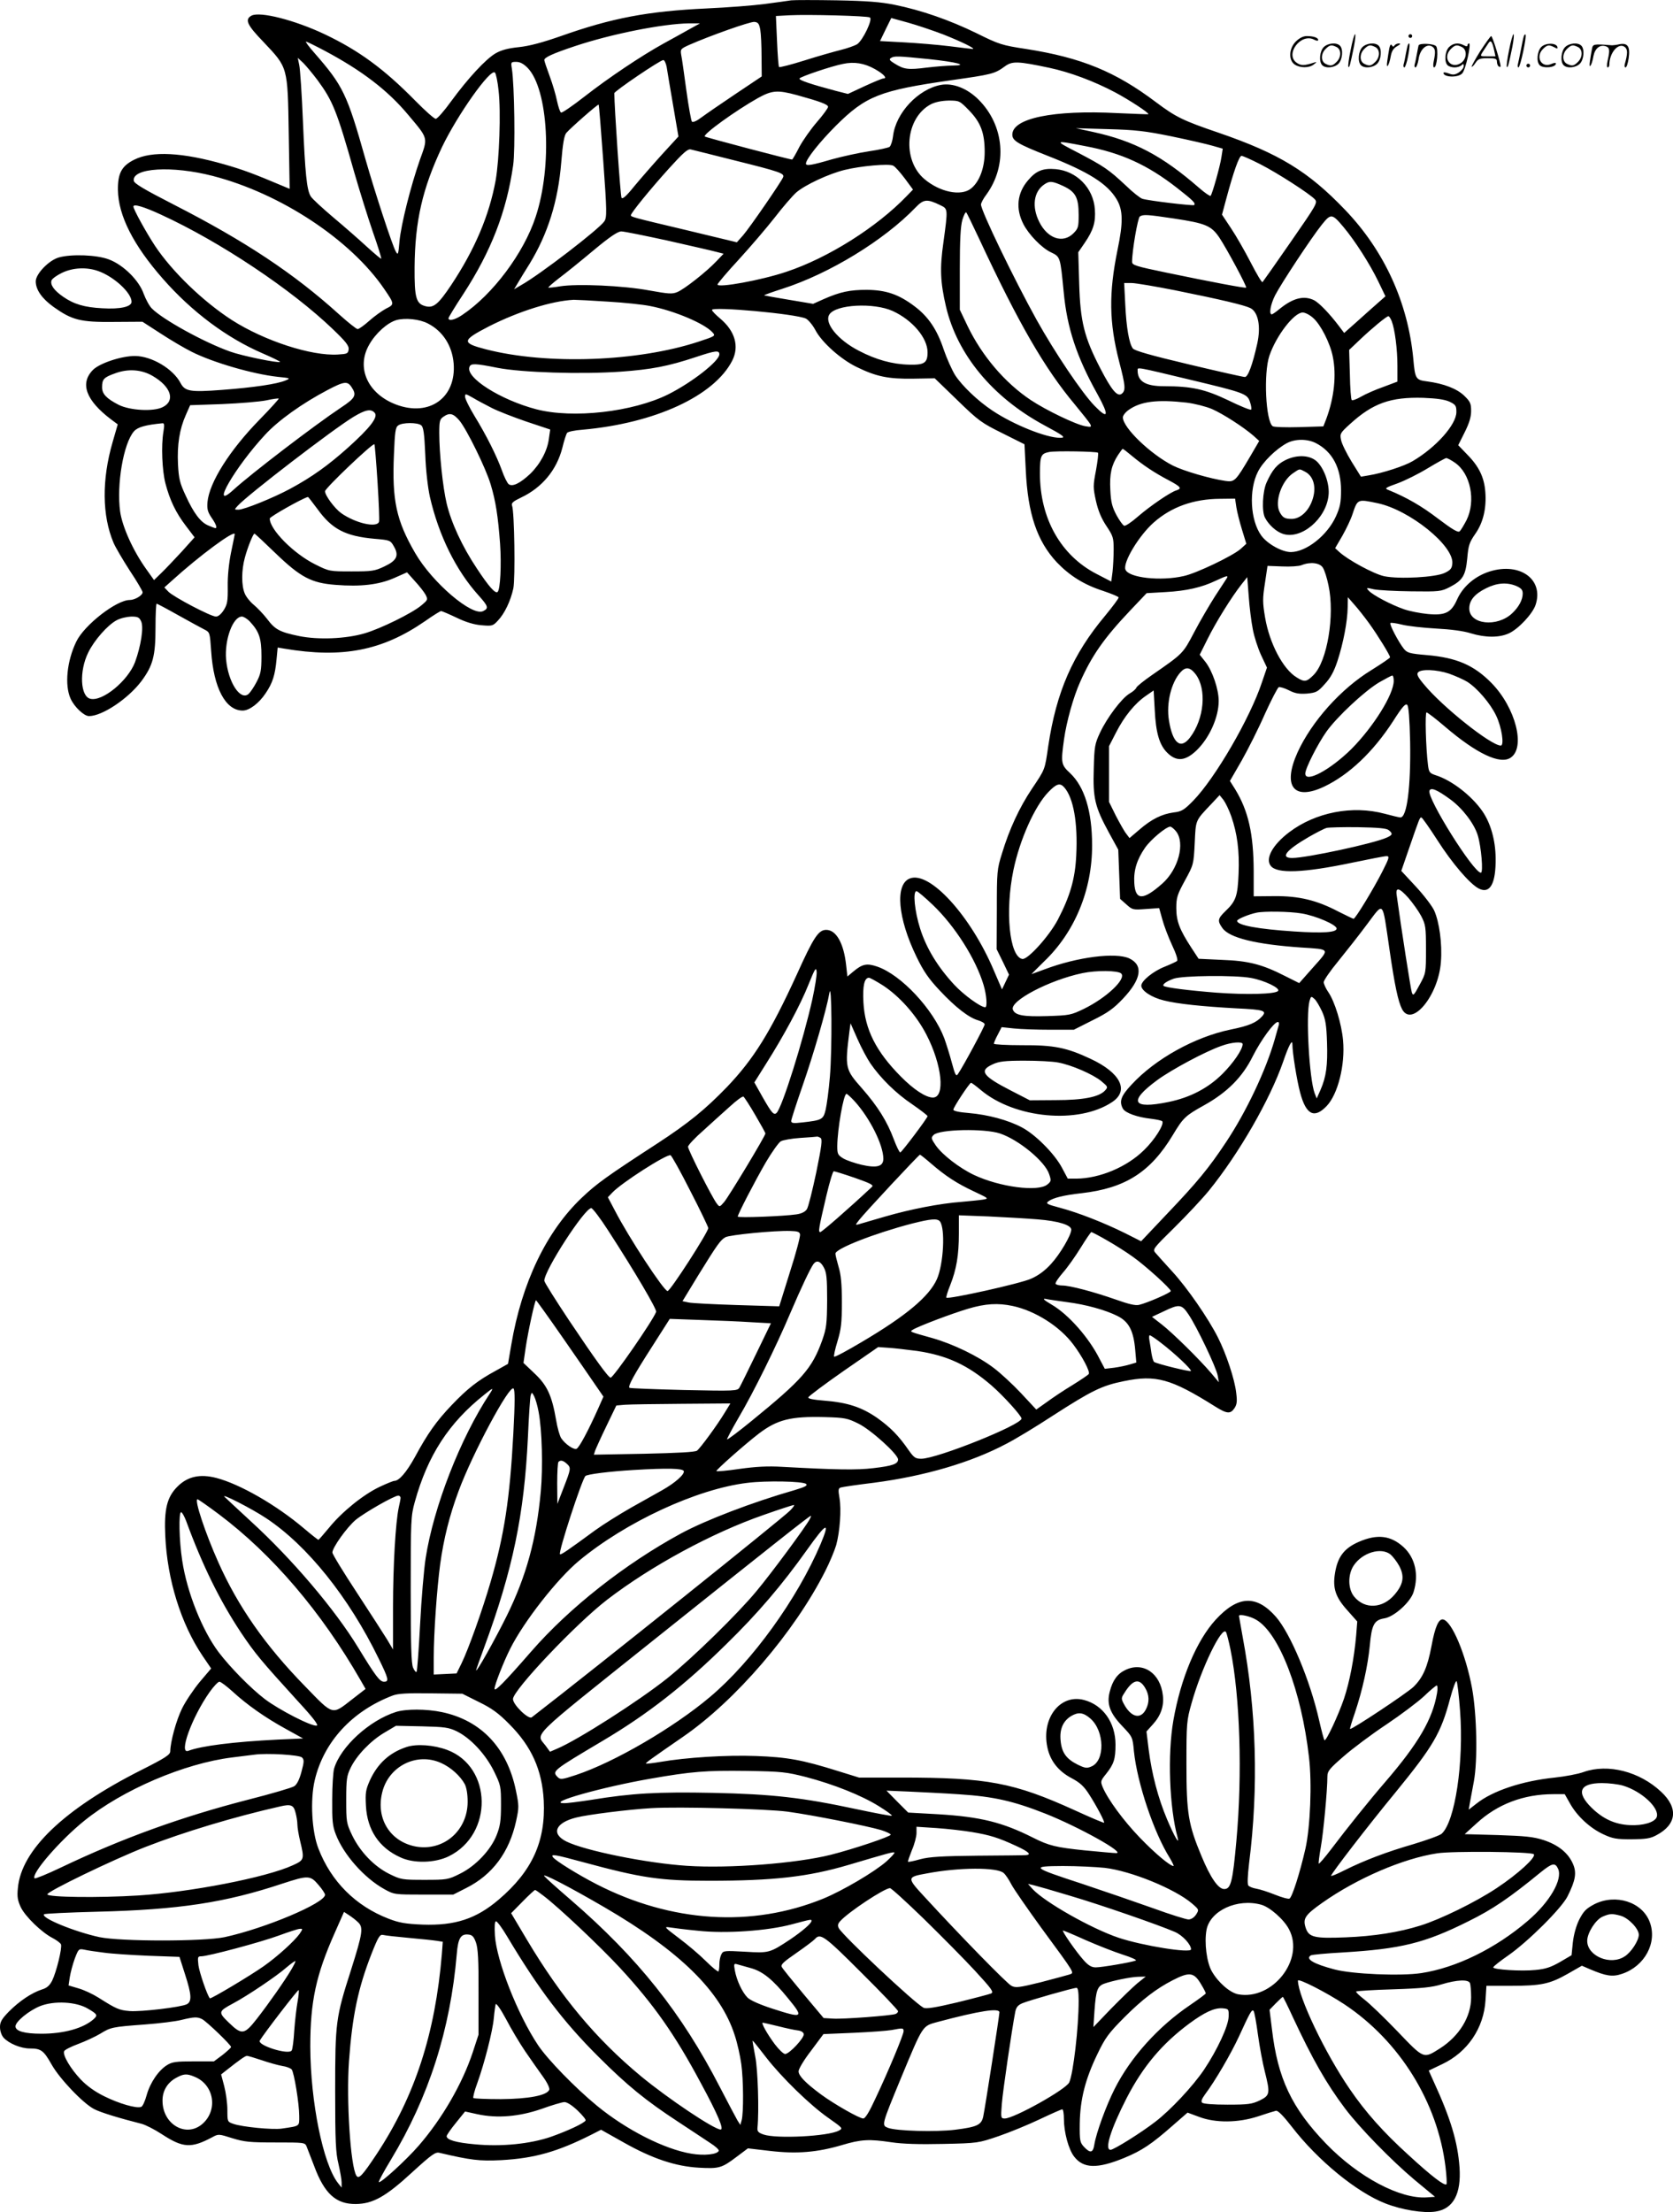 <svg version="1.0" xmlns="http://www.w3.org/2000/svg"
  viewBox="0 0 907.96 1200.358"
 preserveAspectRatio="xMidYMid meet">
<g transform="translate(-0.6,1200.58) scale(0.1,-0.1)"
fill="#000000" stroke="none">
<path d="M4300 12004 c-19 -3 -84 -12 -145 -20 -60 -8 -202 -19 -313 -24 -322
-15 -515 -52 -792 -150 -100 -35 -171 -54 -228 -60 -59 -6 -96 -16 -127 -34
-54 -32 -149 -135 -240 -259 -38 -53 -76 -96 -84 -96 -7 -1 -57 43 -110 97
-170 173 -306 273 -493 362 -163 77 -351 125 -397 101 -38 -21 -25 -50 66
-144 132 -140 130 -131 136 -494 l5 -302 -36 15 c-156 66 -217 89 -319 118
-227 65 -392 74 -489 25 -68 -34 -89 -74 -88 -164 2 -139 84 -300 244 -482
158 -180 347 -321 542 -405 53 -23 96 -44 94 -46 -8 -8 -208 33 -271 56 -141
50 -366 174 -425 234 -14 14 -33 50 -44 79 -25 73 -111 158 -189 187 -65 25
-202 30 -271 11 -54 -15 -126 -89 -126 -130 0 -45 33 -93 97 -139 100 -71 145
-83 325 -81 l157 1 99 -64 c55 -36 130 -80 168 -99 115 -58 331 -121 467 -136
70 -7 71 -8 42 -20 -45 -19 -172 -38 -345 -51 -172 -13 -200 -8 -224 37 -40
77 -156 146 -246 147 -73 1 -193 -39 -229 -75 -73 -73 -39 -166 99 -270 l35
-26 -28 -97 c-59 -204 -57 -398 5 -545 10 -24 50 -92 88 -151 39 -58 70 -112
70 -118 0 -17 -42 -42 -70 -42 -72 0 -247 -136 -290 -226 -51 -105 -64 -236
-31 -309 20 -45 73 -95 100 -95 72 0 212 94 284 189 63 85 77 136 77 293 0 70
3 128 6 128 3 0 56 -28 118 -63 61 -34 125 -69 141 -77 30 -15 30 -17 37 -117
13 -200 78 -323 171 -323 36 0 88 39 124 93 39 57 52 100 60 186 l6 63 36 -6
c316 -53 531 -11 762 148 44 31 84 56 89 56 4 0 42 -16 84 -36 49 -24 96 -38
135 -41 58 -5 62 -4 89 25 37 39 69 107 84 175 11 55 6 417 -7 449 -5 14 5 23
49 44 114 54 193 149 224 270 9 38 21 74 25 80 3 7 42 15 84 18 393 35 715
183 813 375 39 77 15 160 -64 227 -25 21 -46 42 -46 48 0 20 455 -21 510 -47
13 -7 36 -34 51 -62 35 -67 137 -158 223 -200 108 -53 173 -66 308 -64 l117 2
123 -119 c115 -112 131 -123 244 -179 l120 -60 7 -140 c11 -237 61 -385 168
-500 70 -73 147 -122 253 -156 44 -15 81 -30 83 -35 1 -5 -32 -49 -73 -99
-176 -210 -265 -413 -309 -708 -19 -131 -16 -123 -89 -232 -68 -102 -122 -218
-162 -350 -27 -86 -28 -99 -28 -305 l-1 -215 34 -69 33 -69 -19 -40 -19 -40
-44 102 c-125 296 -348 542 -456 500 -82 -31 -66 -216 36 -425 38 -79 66 -119
125 -182 88 -94 160 -149 210 -163 19 -6 35 -15 35 -22 0 -11 -117 -229 -145
-269 -10 -15 -15 -7 -33 60 -11 42 -30 102 -41 133 -60 159 -235 346 -365 390
-56 19 -80 14 -130 -28 l-31 -26 -7 62 c-13 119 -54 191 -108 191 -42 0 -68
-39 -160 -243 -143 -312 -233 -457 -379 -610 -118 -122 -209 -196 -376 -305
-277 -180 -331 -219 -411 -295 -192 -182 -326 -461 -383 -797 l-18 -105 -66
-37 c-98 -53 -154 -97 -239 -186 -84 -88 -132 -156 -201 -284 -45 -81 -85
-128 -111 -128 -6 0 -43 -15 -81 -33 -90 -43 -205 -137 -273 -221 -30 -36 -56
-66 -58 -66 -2 0 -37 27 -77 61 -152 129 -350 242 -477 275 -89 23 -156 8
-211 -47 -57 -57 -73 -123 -66 -269 11 -237 85 -475 202 -649 l47 -69 -62 -73
c-33 -40 -77 -105 -96 -144 -32 -65 -63 -180 -64 -232 0 -19 -26 -36 -159
-103 -418 -211 -650 -433 -668 -640 -5 -47 -1 -67 16 -104 25 -51 114 -137
173 -167 21 -11 41 -26 45 -34 7 -20 -25 -150 -48 -197 -14 -27 -29 -40 -56
-48 -55 -18 -121 -62 -178 -119 -40 -41 -49 -57 -49 -85 0 -21 8 -44 19 -57
29 -32 94 -59 143 -59 61 0 75 -11 118 -87 44 -78 171 -211 231 -242 37 -19
136 -49 258 -80 22 -6 71 -31 109 -56 115 -75 159 -78 275 -16 33 18 35 17
108 -6 65 -20 94 -23 234 -23 156 0 160 0 169 -22 5 -13 23 -60 41 -106 56
-151 119 -207 226 -206 93 1 163 40 308 174 103 94 124 109 145 104 171 -40
218 -46 336 -40 180 10 305 45 491 139 l51 26 121 -68 c157 -89 284 -131 411
-138 109 -6 123 -2 205 60 l60 45 120 -14 c144 -17 256 -8 391 32 104 31 147
33 268 15 60 -9 151 -12 280 -9 190 4 192 5 301 42 61 21 161 62 224 92 63 30
118 54 122 54 5 0 9 -24 9 -53 0 -71 25 -164 55 -203 50 -66 126 -68 272 -8
97 40 149 75 266 178 l78 68 62 -23 c89 -34 213 -33 322 3 44 15 87 28 96 30
11 2 41 -29 86 -87 141 -183 353 -356 508 -416 89 -35 207 -54 272 -44 96 14
140 96 130 240 -10 138 -48 265 -141 467 l-26 58 73 35 c138 65 226 196 235
347 l5 78 133 0 c165 0 211 10 308 65 l77 44 44 -19 c87 -37 122 -43 174 -25
123 41 193 170 150 282 -41 108 -184 154 -300 96 -45 -24 -58 -37 -82 -83 -17
-34 -30 -81 -35 -125 l-7 -69 -63 -37 c-49 -28 -78 -38 -133 -43 -77 -8 -229
2 -229 14 0 5 37 34 83 66 107 75 287 254 320 319 44 88 51 129 29 178 -26 59
-80 102 -159 128 -56 18 -100 22 -248 27 l-180 5 65 59 c113 104 255 158 417
158 l61 0 30 -53 c38 -67 108 -132 180 -165 49 -23 70 -27 152 -27 77 1 102 4
135 22 111 58 121 148 26 236 -117 110 -289 154 -421 107 -30 -11 -100 -24
-156 -30 -175 -18 -337 -71 -426 -142 l-41 -32 5 30 c3 16 13 72 23 124 21
115 16 362 -10 505 -34 184 -110 364 -157 373 -24 5 -44 -40 -63 -144 -22
-116 -47 -172 -98 -222 -37 -35 -338 -235 -344 -228 -2 1 10 41 26 87 41 122
70 254 81 364 10 115 24 140 79 149 53 8 143 89 159 144 29 94 8 184 -54 242
-70 64 -143 73 -244 29 -80 -35 -115 -82 -129 -171 -13 -80 3 -129 66 -199
l55 -62 -6 -76 c-11 -124 -35 -250 -66 -343 -31 -91 -98 -234 -106 -225 -3 2
-16 51 -29 108 -49 217 -156 472 -235 562 -106 120 -206 115 -327 -17 -103
-113 -189 -317 -229 -546 -32 -182 -22 -472 23 -635 12 -46 -18 6 -57 98 -49
116 -83 246 -100 379 l-12 98 35 39 c43 47 61 100 54 157 -13 120 -107 184
-203 138 -43 -20 -70 -57 -85 -117 -18 -67 0 -117 68 -188 55 -58 56 -59 63
-137 18 -171 107 -439 195 -579 14 -24 23 -43 20 -43 -19 0 -101 69 -182 153
-89 92 -175 209 -203 276 -12 30 -11 34 19 71 42 53 51 80 51 159 0 119 -68
215 -171 242 -129 34 -232 -98 -199 -256 15 -74 60 -131 133 -169 45 -24 66
-44 93 -86 42 -65 87 -151 82 -155 -2 -2 -73 28 -158 67 -332 151 -475 178
-944 178 l-228 0 -113 35 c-194 61 -277 76 -447 82 -160 6 -380 -8 -518 -32
-41 -7 -77 -11 -78 -9 -4 3 25 24 199 144 287 197 607 570 774 901 24 47 50
110 59 140 20 73 29 192 18 256 -8 45 -6 53 7 57 9 3 90 15 181 26 275 36 527
110 717 211 51 26 163 94 250 151 214 138 269 165 388 189 175 36 256 13 495
-137 65 -41 84 -42 106 -9 13 20 15 37 9 83 -8 73 -54 211 -99 300 -53 105
-167 270 -248 358 -39 43 -80 88 -90 100 -18 20 -17 22 103 140 66 65 150 155
186 199 163 201 331 493 403 700 30 88 50 125 50 94 0 -45 24 -195 42 -262 32
-121 77 -143 144 -73 61 64 101 223 89 356 -8 90 -45 211 -80 262 -14 20 -25
45 -25 54 0 10 35 61 78 113 43 53 114 143 157 201 93 123 82 136 121 -130 29
-202 48 -289 69 -330 53 -102 198 74 211 256 8 98 -9 219 -37 280 -12 25 -57
84 -100 130 l-78 84 39 113 c60 174 61 177 70 177 4 0 43 -55 86 -122 81 -127
177 -239 226 -264 61 -31 93 28 91 166 -1 97 -27 189 -72 254 -59 85 -167 168
-253 195 -33 11 -37 16 -42 54 -12 95 -17 287 -8 287 5 0 51 -35 101 -78 171
-146 298 -206 355 -168 83 54 28 271 -103 405 -95 97 -189 138 -351 152 -94 8
-107 12 -125 34 -28 35 -80 133 -73 140 3 3 32 -1 64 -9 32 -8 115 -17 184
-21 78 -4 149 -13 189 -26 79 -24 154 -24 206 0 51 23 129 106 145 155 47 144
-96 238 -266 175 -73 -28 -131 -81 -160 -146 -32 -72 -64 -88 -160 -79 -40 4
-98 15 -129 26 -69 24 -168 76 -190 100 -16 17 -15 18 27 8 24 -5 115 -10 203
-11 153 -2 162 -1 209 23 71 37 86 63 95 156 6 69 11 86 43 132 44 62 62 141
55 229 -6 78 -34 137 -97 201 l-50 52 35 70 c25 50 35 83 35 116 0 41 -5 51
-38 83 -40 38 -110 65 -200 77 -63 8 -66 13 -76 124 -29 304 -157 585 -370
807 -199 208 -357 305 -685 418 -197 67 -234 86 -341 166 -220 166 -405 242
-705 289 -132 20 -147 25 -270 86 -146 71 -297 124 -445 154 -75 15 -150 21
-312 24 -117 2 -229 2 -248 0z m427 -93 c17 -9 -38 -124 -69 -145 -13 -8 -52
-22 -88 -31 -36 -9 -125 -34 -197 -57 -73 -23 -136 -39 -139 -36 -3 4 -8 67
-11 142 l-6 135 74 4 c99 5 421 -3 436 -12z m398 -92 c101 -40 178 -78 160
-79 -5 0 -62 7 -126 15 -64 8 -175 17 -247 21 l-130 7 30 62 31 63 91 -25 c50
-14 136 -43 191 -64z m-993 26 c4 -22 7 -88 7 -147 l1 -107 -142 -95 c-79 -53
-162 -110 -186 -128 -25 -19 -46 -28 -51 -22 -4 5 -18 81 -30 169 -12 88 -24
175 -28 193 -5 31 -3 33 43 54 116 51 331 127 354 125 20 -2 26 -9 32 -42z
m-385 2 c-31 -18 -94 -52 -139 -77 -123 -68 -299 -186 -431 -289 -64 -50 -121
-89 -126 -86 -6 3 -15 31 -22 63 -6 31 -24 92 -40 135 -16 43 -29 82 -29 87 0
14 45 35 165 75 200 67 479 122 620 124 l60 0 -58 -32z m-1980 -116 c203 -108
343 -215 454 -348 111 -132 108 -122 64 -244 -50 -143 -102 -349 -111 -443 -6
-72 -8 -77 -20 -55 -19 33 -114 324 -164 499 -101 358 -122 400 -278 579 -30
34 -50 61 -45 61 4 0 49 -22 100 -49z m3280 -46 c152 -16 219 -34 130 -35 -27
0 -90 -5 -141 -11 -102 -13 -124 -10 -175 22 -27 16 -31 23 -20 30 19 12 37
11 206 -6z m-3317 -115 c82 -112 104 -165 199 -501 28 -97 73 -241 100 -320
28 -79 48 -145 46 -147 -2 -2 -36 27 -77 64 -40 37 -122 109 -183 160 -60 51
-116 102 -123 115 -21 34 -30 123 -42 408 -6 146 -15 282 -20 304 l-8 39 30
-28 c16 -16 51 -58 78 -94z m1894 73 c3 -21 19 -114 35 -208 l29 -170 -88 -96
c-48 -53 -116 -131 -151 -173 -45 -56 -65 -73 -70 -63 -6 10 -39 494 -39 567
0 11 249 180 266 180 6 0 14 -17 18 -37z m-755 -5 c113 -115 136 -533 44 -809
-64 -196 -233 -422 -398 -532 -39 -27 -75 -35 -75 -18 0 4 36 64 81 132 150
231 234 446 270 698 12 82 7 435 -7 524 -6 36 -5 37 24 37 20 0 39 -10 61 -32z
m1885 -7 c48 -27 70 -51 46 -51 -6 0 -52 -19 -102 -42 l-90 -42 -67 17 c-135
36 -201 58 -196 67 6 10 174 67 236 79 61 13 116 4 173 -28z m946 7 c113 -24
244 -73 359 -134 75 -40 187 -113 179 -118 -2 -1 -77 2 -168 6 -348 18 -570
-28 -570 -117 0 -33 30 -51 195 -116 221 -87 322 -151 372 -236 34 -58 35
-125 4 -273 -48 -236 -46 -393 9 -607 34 -130 36 -155 15 -173 -24 -20 -55 16
-118 138 -87 168 -108 253 -114 458 l-5 171 35 51 c47 69 60 112 55 182 -8
116 -99 208 -213 218 -69 6 -106 -9 -149 -60 -60 -69 -69 -154 -26 -238 29
-57 100 -130 149 -153 52 -25 51 -23 70 -217 18 -193 70 -351 183 -553 65
-118 60 -141 -16 -63 -68 70 -216 290 -314 466 -122 220 -302 592 -302 626 0
8 13 33 30 55 115 159 97 374 -43 514 -62 62 -140 92 -205 80 -123 -23 -244
-152 -259 -276 -3 -27 -12 -54 -19 -60 -7 -5 -57 -16 -111 -24 -54 -8 -145
-28 -203 -44 -109 -32 -140 -37 -140 -23 0 24 75 118 164 207 161 160 238 190
621 245 226 32 239 35 295 76 40 29 70 28 240 -8z m-2988 -125 c13 -112 4
-371 -16 -486 -35 -191 -113 -375 -242 -569 -69 -103 -95 -125 -138 -114 -52
13 -61 45 -60 211 2 252 43 428 149 653 84 175 263 428 287 404 6 -6 15 -50
20 -99z m1618 -23 c127 -35 170 -51 170 -64 0 -7 -27 -44 -60 -82 -33 -38 -76
-99 -96 -136 -19 -38 -37 -68 -39 -68 -14 0 -469 120 -474 125 -11 12 168 141
289 209 76 42 106 44 210 16z m935 -83 c64 -66 85 -123 85 -226 0 -87 -29
-163 -75 -199 -54 -42 -168 -19 -252 52 -123 104 -104 332 35 406 24 12 57 19
96 20 59 0 60 -1 111 -53z m-1985 -275 c20 -276 20 -305 6 -327 -28 -42 -349
-289 -451 -346 l-39 -23 21 35 c11 19 39 65 63 103 99 162 155 340 172 551 8
100 16 145 27 159 23 27 172 158 176 154 2 -2 13 -139 25 -306z m3083 134 c92
-19 192 -42 223 -51 l56 -16 -7 -45 c-7 -49 -50 -202 -59 -211 -3 -3 -31 16
-62 43 -201 175 -352 255 -577 304 l-92 20 175 -5 c148 -4 201 -10 343 -39z
m-468 -53 c197 -37 339 -102 499 -227 87 -68 102 -83 93 -93 -6 -5 -245 23
-281 34 -11 3 -52 35 -90 72 -93 87 -118 104 -261 179 -130 67 -130 68 40 35z
m-1905 -77 c253 -63 274 -71 266 -92 -10 -25 -182 -275 -218 -316 l-33 -37
-270 65 c-304 72 -305 73 -305 82 0 12 104 140 207 254 76 84 101 106 117 103
12 -3 118 -29 236 -59z m2855 -21 c96 -49 269 -161 297 -191 16 -18 9 -29
-131 -231 -81 -117 -150 -215 -153 -218 -4 -4 -32 44 -64 106 -32 62 -80 146
-107 186 l-49 74 22 82 c41 153 71 237 84 237 7 0 52 -20 101 -45z m-1929 -77
l45 -61 -33 -34 c-163 -170 -428 -337 -654 -412 -136 -46 -374 -89 -374 -69 0
5 52 67 116 136 64 70 152 173 195 228 43 56 96 117 116 135 47 41 177 102
264 123 85 21 239 35 262 23 10 -4 38 -36 63 -69z m-3755 13 c368 -95 748
-346 930 -613 56 -82 57 -84 10 -107 -22 -12 -63 -41 -91 -66 -28 -25 -56 -45
-63 -45 -7 0 -53 37 -102 81 -243 220 -508 396 -895 594 -162 83 -216 115
-218 130 -10 70 209 83 429 26z m4616 -55 c66 -31 83 -62 83 -156 0 -66 -2
-74 -29 -101 -57 -56 -140 -28 -185 63 -41 82 -30 163 26 202 30 21 44 20 105
-8z m-667 -104 c41 -20 41 -18 16 -202 -20 -139 -17 -215 14 -348 61 -260 252
-491 530 -642 110 -59 124 -70 89 -70 -75 0 -252 71 -366 147 -79 52 -166 135
-204 194 -17 28 -45 90 -61 137 -36 109 -84 180 -159 236 -86 65 -155 88 -259
89 -92 0 -144 -11 -233 -50 l-58 -26 -131 22 c-73 12 -133 23 -135 24 -1 2 44
18 100 36 255 82 551 263 722 441 44 46 63 47 135 12z m-4230 -51 c320 -147
707 -405 933 -622 71 -68 88 -90 85 -110 -3 -22 -8 -24 -58 -27 -144 -9 -398
74 -574 186 -157 101 -326 264 -419 404 -48 73 -117 198 -117 213 0 16 57 -1
150 -44z m4440 -131 c214 -459 355 -703 520 -900 39 -47 76 -94 82 -104 9 -17
7 -19 -26 -13 -49 8 -212 86 -296 142 -140 93 -265 240 -343 402 l-42 88 0
220 c0 159 4 233 14 268 8 26 17 44 21 40 4 -4 35 -69 70 -143z m1057 110
c173 -26 203 -39 247 -104 41 -62 150 -265 145 -271 -5 -4 -186 30 -431 81
-169 35 -188 41 -188 59 0 61 31 239 42 246 19 12 38 11 185 -11z m921 -47
c62 -74 143 -201 187 -292 l40 -83 -42 -37 c-22 -20 -73 -64 -111 -99 l-71
-63 -28 37 c-52 69 -107 125 -134 140 -56 28 -115 13 -189 -47 -19 -16 -38
-29 -42 -29 -16 0 -7 53 18 103 33 64 197 313 254 384 49 61 55 61 118 -14z
m-3668 -73 c124 -28 242 -55 264 -61 l39 -10 -39 -41 c-55 -58 -175 -152 -212
-167 -28 -12 -48 -10 -154 9 -140 26 -389 37 -483 22 -33 -6 -62 -8 -63 -7 -2
2 24 25 59 52 35 26 119 94 187 151 89 74 131 102 150 102 15 0 128 -23 252
-50z m-3091 -165 c85 -30 181 -118 181 -167 0 -27 -62 -41 -159 -35 -97 5
-154 22 -213 63 -49 34 -71 65 -62 89 4 9 30 28 58 41 59 28 133 31 195 9z
m5842 -104 c258 -52 378 -81 411 -97 43 -22 58 -101 37 -194 -26 -116 -50
-180 -67 -180 -9 0 -147 31 -306 69 -203 48 -294 74 -302 86 -20 27 -35 111
-41 238 l-6 117 40 0 c22 0 127 -18 234 -39z m-3076 -62 c88 -5 191 -16 230
-24 129 -25 294 -94 338 -143 17 -19 16 -20 -75 -50 -330 -109 -822 -127
-1154 -42 -135 35 -133 48 16 125 160 81 340 138 460 144 14 0 97 -4 185 -10z
m1546 -51 c107 -49 189 -146 189 -224 0 -58 -18 -69 -100 -67 -91 2 -180 27
-272 75 -115 59 -190 151 -161 197 34 55 241 66 344 19z m2282 -38 c40 -35 91
-134 106 -208 21 -101 8 -223 -35 -339 l-16 -41 -131 -4 c-73 -2 -138 0 -144
5 -38 28 -50 287 -18 382 37 109 134 235 181 235 13 0 39 -13 57 -30z m426
-17 c17 -44 31 -151 31 -243 l0 -85 -77 -29 c-43 -15 -97 -39 -121 -53 -24
-14 -47 -22 -50 -18 -4 4 -9 66 -10 139 l-4 133 59 56 c63 60 144 127 154 127
4 0 12 -12 18 -27z m-5230 -13 c80 -41 131 -120 139 -216 15 -186 -131 -291
-311 -224 -155 58 -220 200 -147 326 35 62 99 119 148 133 48 13 126 5 171
-19z m1581 -167 c0 -36 -146 -151 -277 -217 -193 -96 -518 -133 -717 -81 -194
51 -385 172 -362 230 7 20 31 19 151 -5 133 -26 454 -36 670 -21 166 12 257
29 410 80 105 35 125 37 125 14z m2560 -139 c289 -69 306 -75 320 -120 7 -20
9 -38 6 -41 -3 -4 -60 19 -125 51 -126 60 -198 76 -347 76 -101 0 -144 26
-144 86 0 18 -14 21 290 -52z m-5636 22 c100 -58 125 -134 56 -169 -50 -26
-178 -19 -240 12 -66 34 -90 59 -90 95 0 44 9 54 71 76 70 26 143 21 203 -14z
m1080 -61 c29 -43 21 -59 -56 -110 -140 -93 -490 -360 -587 -449 -129 -117 11
126 175 302 70 76 200 169 337 241 91 48 109 50 131 16z m761 -113 c33 -17
118 -50 188 -74 l129 -43 -7 -49 c-8 -66 -47 -138 -101 -191 -55 -52 -98 -73
-118 -56 -7 6 -24 39 -36 74 -29 80 -84 190 -149 296 -28 46 -51 93 -51 104 0
18 2 17 43 -6 23 -14 69 -38 102 -55z m-1261 -64 c-162 -166 -272 -340 -282
-447 -3 -37 1 -53 22 -84 25 -36 32 -57 21 -57 -3 0 -20 6 -38 14 -42 17 -80
67 -124 164 -31 66 -37 91 -41 169 -5 105 8 190 43 268 l23 52 173 6 c96 4
203 13 239 20 36 8 67 12 69 10 2 -1 -45 -54 -105 -115z m6459 98 c33 -16 37
-22 37 -56 0 -68 -110 -192 -238 -267 -44 -26 -163 -65 -239 -77 l-41 -7 -51
82 c-28 46 -54 99 -57 118 -7 33 -4 38 49 86 124 113 220 147 397 142 75 -3
116 -9 143 -21z m-1427 -5 c46 -6 105 -21 138 -35 61 -27 168 -96 224 -144
l32 -29 -49 -84 c-79 -134 -85 -140 -134 -133 -83 12 -227 54 -285 83 -122 62
-272 206 -272 262 0 10 14 28 31 40 66 47 155 58 315 40z m-4406 -56 c19 -23
-26 -81 -145 -188 -106 -95 -196 -160 -315 -224 -91 -49 -249 -113 -280 -113
-23 0 -23 0 -4 21 52 58 518 416 629 483 65 39 95 45 115 21z m460 -42 c40
-49 143 -258 169 -346 27 -89 40 -172 51 -322 8 -116 1 -247 -13 -261 -12 -12
-47 27 -113 127 -80 120 -139 248 -164 353 -21 89 -40 271 -40 383 0 63 3 74
22 87 34 24 54 19 88 -21z m-1607 -60 c-13 -75 -7 -212 11 -281 24 -91 56
-158 111 -230 l47 -62 -70 -78 c-39 -42 -88 -94 -110 -115 l-40 -39 -42 59
c-71 99 -130 229 -142 313 -20 146 18 370 75 435 20 23 62 35 155 44 10 1 11
-10 5 -46z m1399 35 c12 -10 17 -43 22 -158 3 -86 14 -180 25 -230 48 -209
141 -399 265 -536 52 -58 55 -69 25 -84 -59 -32 -277 154 -370 315 -102 176
-126 285 -115 535 5 121 8 147 23 157 22 17 105 17 125 1z m4856 -97 c89 -46
136 -134 136 -256 0 -66 -5 -91 -28 -142 -47 -103 -160 -192 -244 -193 -48 0
-128 44 -161 90 -60 83 -68 248 -18 346 27 54 98 123 157 155 46 24 111 24
158 0z m-5093 -212 c7 -111 11 -208 8 -215 -13 -34 -128 -7 -205 47 -36 26
-88 96 -88 119 0 16 260 264 268 255 2 -2 10 -95 17 -206z m4094 143 c61 -51
123 -92 199 -132 66 -35 74 -45 43 -55 -34 -10 -144 -86 -209 -142 -34 -30
-68 -53 -75 -50 -7 2 -26 29 -42 58 -23 44 -30 69 -33 135 -5 87 6 136 42 191
12 18 23 33 25 33 3 0 25 -17 50 -38z m-184 17 c3 -4 -2 -47 -11 -96 -16 -83
-16 -93 0 -166 12 -53 29 -94 57 -136 36 -54 39 -64 39 -127 0 -38 -3 -93 -6
-121 l-7 -53 -81 42 c-193 100 -306 301 -306 543 0 98 5 109 50 118 35 7 257
3 265 -4z m1937 -54 c85 -58 115 -207 63 -312 -15 -28 -31 -56 -38 -61 -9 -7
-42 13 -116 69 -90 69 -172 116 -270 156 -22 8 -18 12 50 36 41 15 115 52 164
82 50 30 95 55 100 55 6 0 27 -11 47 -25z m-6172 -253 c78 -108 151 -146 309
-160 82 -7 86 -8 104 -40 30 -51 17 -78 -51 -110 -52 -25 -68 -27 -177 -27
-120 0 -122 0 -198 38 -117 58 -247 189 -247 249 0 10 178 110 207 117 2 1 25
-30 53 -67z m4986 11 c4 -26 18 -81 31 -123 l23 -75 -32 -29 c-43 -37 -238
-131 -307 -146 -125 -29 -300 -10 -317 35 -15 38 73 184 153 255 96 85 216
128 360 129 l82 1 7 -47z m767 22 c174 -37 414 -231 405 -327 -2 -27 -10 -36
-41 -51 -49 -24 -247 -35 -329 -18 -56 12 -198 89 -244 132 l-22 20 39 67 c21
37 46 89 55 117 28 84 27 83 137 60z m-6203 -168 c0 -2 -9 -46 -20 -99 -12
-59 -19 -128 -18 -185 1 -78 -2 -96 -21 -127 -14 -22 -30 -36 -43 -36 -28 0
-231 107 -258 135 l-22 23 39 35 c152 138 343 279 343 254z m221 -103 c136
-131 195 -162 326 -172 137 -11 236 1 318 37 l70 31 43 -48 c24 -26 50 -59 58
-74 13 -26 12 -28 -24 -58 -50 -42 -221 -126 -307 -151 -102 -30 -251 -36
-355 -15 -106 22 -131 35 -175 94 -20 26 -53 60 -72 76 -20 16 -42 44 -49 62
-18 43 -18 125 1 194 15 56 45 130 52 130 3 0 54 -48 114 -106z m5684 -78 c9
-13 23 -57 31 -97 35 -162 -7 -412 -81 -486 -38 -38 -49 -40 -92 -13 -74 45
-147 184 -171 324 -14 83 -14 103 -1 187 l14 94 80 -3 c44 -2 91 1 105 7 47
19 98 13 115 -13z m-521 -58 c-5 -7 -33 -51 -64 -98 -30 -47 -81 -134 -113
-195 -62 -118 -60 -115 -230 -233 -43 -30 -81 -60 -84 -68 -2 -7 -19 -22 -37
-32 -42 -25 -121 -129 -160 -212 -28 -60 -31 -75 -34 -196 -5 -159 6 -206 81
-344 l52 -95 5 -133 5 -134 34 -30 c33 -30 37 -30 106 -25 l72 5 17 -61 c9
-34 33 -97 53 -140 22 -46 33 -81 27 -86 -5 -4 -35 -18 -67 -31 -62 -24 -127
-77 -127 -103 0 -27 56 -64 122 -80 74 -19 212 -33 394 -43 151 -7 167 -13
139 -44 -31 -34 -71 -51 -170 -71 -194 -40 -409 -159 -538 -299 -58 -62 -68
-91 -47 -130 12 -23 78 -47 152 -55 32 -4 60 -10 62 -14 11 -17 -41 -100 -99
-156 -93 -92 -241 -154 -367 -155 l-47 0 -32 60 c-40 75 -143 179 -217 218
-75 40 -184 69 -288 78 -51 4 -84 11 -84 18 0 13 88 146 96 146 4 0 28 -18 54
-40 184 -154 529 -186 711 -65 95 62 47 159 -116 235 -130 61 -198 75 -372 74
-84 0 -153 4 -153 8 0 5 9 27 21 49 l21 41 66 -7 c37 -4 125 -7 196 -7 l130 0
101 51 c83 41 114 63 166 118 100 106 111 181 34 218 -74 34 -281 8 -459 -59
-38 -14 -70 -26 -71 -26 -2 0 29 30 67 68 167 159 262 389 261 632 0 183 -41
316 -119 390 -50 46 -51 56 -33 186 13 92 50 227 87 309 63 142 129 237 270
386 l91 96 103 6 c112 6 196 25 273 62 58 27 69 30 59 13z m141 -276 c7 -40
28 -104 45 -141 l32 -68 -27 -79 c-64 -194 -254 -521 -373 -643 -50 -51 -63
-59 -107 -64 -64 -9 -119 -36 -185 -93 l-54 -46 -18 24 c-10 12 -35 57 -56 97
l-37 75 0 151 0 152 38 74 c44 86 101 157 162 199 l42 29 6 -107 c6 -122 25
-189 68 -231 49 -49 97 -46 158 12 70 67 121 180 121 269 0 64 -34 163 -72
212 l-31 39 43 86 c44 89 129 226 184 296 l31 39 8 -104 c4 -58 14 -138 22
-178z m1430 234 c27 -12 35 -21 35 -41 0 -34 -21 -73 -57 -107 -82 -78 -233
-61 -233 26 0 44 29 79 92 110 58 29 112 33 163 12z m-799 -202 c49 -68 114
-174 114 -185 0 -4 -46 -35 -102 -70 -165 -101 -323 -278 -400 -446 -83 -184
-21 -264 144 -186 135 64 267 189 375 356 49 77 67 97 76 88 8 -8 13 -73 16
-201 4 -245 -17 -411 -53 -410 -6 0 -44 9 -85 20 -175 47 -375 8 -518 -100
-90 -68 -131 -143 -101 -182 33 -45 179 -39 445 17 91 19 173 35 184 35 17 0
15 -9 -22 -82 -47 -93 -147 -258 -157 -258 -3 0 -40 18 -82 39 -118 62 -214
85 -347 84 l-113 -1 0 137 c-1 203 -29 326 -100 443 l-29 46 64 111 c35 62 92
175 126 253 35 77 69 142 75 145 7 2 31 -5 55 -17 33 -17 54 -21 98 -18 50 5
59 9 97 52 31 33 50 68 69 126 31 95 54 213 55 290 l1 55 35 -40 c20 -22 56
-68 80 -101z m-6664 10 c15 -31 -1 -133 -33 -221 -38 -101 -177 -216 -243
-199 -54 13 -61 150 -11 251 32 66 105 149 154 175 20 11 55 19 79 20 36 0 44
-4 54 -26z m590 -1 c51 -55 63 -91 63 -188 0 -78 -4 -97 -27 -141 -14 -27 -34
-56 -43 -64 -45 -38 -111 64 -122 188 -9 107 37 232 86 232 9 0 29 -12 43 -27z
m5133 -286 c61 -81 47 -242 -31 -344 -51 -66 -94 -31 -114 94 -15 92 12 205
63 261 28 31 52 28 82 -11z m1376 3 c33 -12 77 -31 98 -44 54 -34 126 -118
157 -184 30 -62 45 -162 25 -162 -53 0 -318 211 -417 332 -33 39 -41 55 -32
65 16 19 100 16 169 -7z m-301 -39 c0 -73 -110 -249 -229 -369 -115 -114 -251
-187 -251 -134 0 28 67 160 115 228 58 81 207 220 286 267 35 20 67 37 71 37
5 0 8 -13 8 -29z m-1788 -578 c50 -57 74 -193 65 -368 -6 -128 -33 -221 -100
-350 -47 -89 -164 -219 -193 -213 -70 13 -94 260 -48 482 34 164 115 346 189
423 45 47 64 52 87 26z m2095 -65 c66 -48 130 -132 149 -195 19 -62 31 -203
17 -203 -40 0 -294 406 -279 445 7 20 42 5 113 -47z m-1189 -91 c33 -95 45
-188 40 -311 -5 -123 -14 -150 -72 -205 -41 -40 -44 -52 -16 -91 38 -54 183
-89 430 -106 157 -10 154 -5 64 -106 l-77 -87 -76 38 c-125 64 -200 83 -343
88 l-127 6 -40 61 c-63 97 -81 143 -81 214 0 57 5 73 47 150 47 86 47 87 53
203 6 128 2 119 90 212 l45 48 21 -26 c11 -15 30 -54 42 -88z m-299 -83 c50
-64 12 -206 -75 -283 -105 -93 -147 -92 -152 4 -4 68 14 126 58 190 31 45 114
114 137 115 6 0 21 -12 32 -26z m1154 7 c23 -19 21 -26 -10 -40 -69 -32 -437
-111 -514 -111 -67 0 -34 42 90 114 42 24 85 46 96 49 11 3 88 5 171 4 111 -2
155 -6 167 -16z m107 -368 c23 -27 54 -70 69 -98 24 -47 26 -59 26 -180 0
-129 0 -130 -35 -194 -31 -58 -35 -61 -42 -40 -6 19 -56 339 -82 527 -7 46 14
41 64 -15z m-2581 -38 c120 -115 233 -293 275 -434 17 -57 21 -121 9 -121 -25
0 -118 68 -168 122 -89 96 -151 197 -185 304 -30 94 -41 204 -20 204 6 0 46
-34 89 -75z m2001 -46 c75 -12 190 -61 190 -82 0 -21 -73 -26 -227 -16 -200
13 -313 34 -313 58 0 9 62 35 105 44 40 9 181 7 245 -4z m-2655 -465 c-50
-225 -164 -587 -194 -617 -15 -15 -27 -1 -76 85 l-45 80 64 102 c94 148 187
320 231 432 34 84 40 94 43 67 2 -17 -9 -84 -23 -149z m1676 139 c29 -29 -79
-131 -201 -191 -72 -35 -80 -36 -200 -40 -130 -4 -175 4 -187 35 -18 47 197
160 377 198 75 16 194 15 211 -2z m704 -24 c73 -13 162 -56 147 -71 -17 -17
-170 -21 -333 -9 -154 12 -279 28 -288 37 -8 8 16 25 55 39 48 17 333 20 419
4z m-1998 -40 c92 -60 183 -163 237 -268 85 -164 103 -341 35 -341 -38 0 -104
43 -174 114 -134 135 -195 255 -203 402 -5 90 5 134 30 134 6 0 40 -19 75 -41z
m-287 -496 c-6 -73 -17 -154 -23 -179 -13 -53 -19 -57 -126 -69 -50 -6 -61 -4
-61 8 0 7 27 91 60 186 61 175 132 420 147 507 13 81 16 -301 3 -453z m2671
354 c19 -42 24 -75 27 -169 4 -123 -4 -185 -36 -258 l-20 -45 -11 28 c-29 75
-49 425 -28 501 8 27 9 27 27 11 10 -9 28 -40 41 -68z m-235 -74 c-3 -10 -13
-45 -22 -78 -47 -165 -154 -392 -264 -557 -94 -142 -158 -219 -321 -390 l-140
-148 -87 44 c-113 56 -255 112 -354 138 -71 19 -78 23 -62 35 26 19 82 33 180
44 237 27 374 114 496 317 55 92 68 104 167 159 128 71 210 154 266 267 45 89
116 186 136 186 6 0 8 -8 5 -17z m-2216 -208 c55 -80 139 -163 226 -221 46
-32 84 -61 84 -65 0 -10 -138 -193 -148 -197 -4 -1 -20 31 -35 71 -36 97 -87
179 -173 277 -91 103 -93 110 -68 309 l6 44 38 -86 c21 -48 53 -107 70 -132z
m2020 105 c0 -29 -50 -102 -109 -161 -78 -78 -176 -129 -293 -153 -198 -41
-220 2 -61 119 78 57 261 155 347 185 57 21 116 25 116 10z m-1001 -100 c72
-13 189 -64 234 -101 36 -30 37 -32 21 -50 -32 -36 -118 -53 -269 -53 l-140
-1 -103 53 c-154 79 -174 108 -99 142 34 16 65 20 173 20 72 0 154 -4 183 -10z
m-1104 -211 c83 -92 155 -237 155 -311 0 -42 -34 -52 -118 -33 -37 9 -82 24
-100 35 -29 18 -32 24 -32 67 1 92 34 283 50 283 4 0 24 -18 45 -41z m-540
-74 c30 -51 55 -96 55 -100 0 -13 -199 -343 -224 -372 -24 -28 -25 -28 -40 -8
-25 32 -156 291 -156 308 0 8 37 48 83 88 45 41 110 100 145 131 35 32 67 56
73 53 5 -4 34 -48 64 -100z m1328 -100 c102 -34 245 -152 267 -221 12 -35 11
-39 -10 -56 -50 -41 -258 -14 -398 52 -78 37 -172 109 -208 161 -25 37 -26 41
-11 56 30 31 276 36 360 8z m-974 -24 c11 -7 7 -40 -23 -187 -21 -99 -43 -188
-51 -200 -9 -14 -29 -24 -57 -28 -66 -10 -318 -20 -318 -12 0 13 93 192 152
294 33 56 70 108 82 115 11 6 59 15 106 18 47 3 87 6 90 7 3 1 11 -2 19 -7z
m-707 -287 c54 -104 97 -195 98 -202 0 -22 -206 -342 -221 -342 -20 0 -212
293 -286 437 l-38 72 25 26 c49 52 292 208 315 202 6 -2 54 -88 107 -193z
m1307 148 c80 -69 140 -108 234 -152 80 -38 81 -38 47 -44 -19 -3 -71 -8 -115
-12 -120 -9 -278 -40 -416 -80 -68 -20 -133 -39 -144 -42 -18 -5 -17 -3 4 24
32 41 324 354 330 354 2 0 30 -22 60 -48z m-413 -78 c85 -30 103 -39 92 -49
-125 -117 -272 -245 -280 -245 -12 0 -10 15 33 198 17 72 35 132 40 132 5 0
57 -16 115 -36z m-1339 -286 c145 -224 265 -428 260 -441 -18 -48 -232 -357
-247 -357 -12 0 -83 98 -227 313 -73 110 -133 205 -133 213 0 56 219 394 255
394 7 0 49 -55 92 -122z m2330 61 c114 -9 183 -31 183 -56 0 -29 -61 -133
-109 -185 -33 -37 -70 -64 -109 -81 -56 -26 -449 -113 -460 -103 -2 3 7 34 21
68 34 86 47 163 47 280 l0 99 158 -6 c86 -4 208 -11 269 -16z m-530 -11 c30
-38 20 -231 -16 -313 -42 -94 -165 -198 -409 -342 -79 -47 -146 -83 -149 -79
-3 3 5 41 18 83 20 66 24 99 24 213 0 99 -5 150 -18 192 -9 31 -17 63 -17 71
0 27 212 110 415 163 103 26 138 29 152 12z m-759 -71 c2 -10 -22 -102 -55
-204 l-58 -186 -230 7 c-126 4 -245 10 -262 14 l-33 7 84 138 c105 170 122
194 149 209 23 13 269 37 352 34 40 -1 51 -5 53 -19z m1666 -32 c44 -25 107
-65 140 -89 68 -48 206 -173 206 -186 0 -9 -126 -64 -172 -75 -19 -5 -57 4
-127 29 -120 42 -248 76 -290 76 -16 0 -32 4 -36 9 -3 6 15 32 39 60 25 28 68
89 97 136 29 47 55 85 58 85 3 0 42 -20 85 -45z m-1537 -147 c15 -28 18 -57
18 -178 -1 -131 -4 -152 -27 -218 -55 -152 -106 -211 -382 -436 -71 -58 -132
-104 -134 -101 -2 2 26 55 62 117 81 137 204 386 281 568 60 140 110 246 127
268 17 21 37 14 55 -20z m1319 -188 c103 -13 211 -43 276 -76 61 -31 86 -80
95 -183 l6 -69 -34 -10 c-19 -6 -57 -14 -86 -18 l-51 -6 -28 53 c-58 116 -169
242 -260 295 -49 29 -55 37 -21 29 12 -2 59 -9 103 -15z m-2740 -187 c76 -109
157 -227 181 -262 l44 -64 -27 -61 c-54 -121 -105 -217 -119 -222 -16 -6 -60
24 -83 57 -8 12 -21 56 -28 100 -23 132 -48 187 -117 252 l-60 57 12 83 c13
88 50 257 56 257 2 0 66 -89 141 -197z m2446 166 c122 -26 256 -111 329 -209
49 -65 92 -147 84 -160 -3 -5 -43 -32 -88 -60 -45 -27 -108 -69 -139 -92 l-58
-41 -82 88 c-45 48 -112 110 -148 137 -85 65 -222 131 -335 163 -125 35 -123
34 -105 45 27 18 215 89 300 114 94 28 162 32 242 15z m955 -47 c44 -65 151
-289 158 -332 l6 -35 -42 50 c-64 75 -207 216 -267 263 l-54 42 64 30 c85 41
97 39 135 -18z m-2375 -41 l108 -6 -80 -165 c-44 -91 -85 -174 -91 -184 -11
-18 -23 -19 -302 -13 -159 4 -292 9 -295 12 -9 9 25 71 124 225 l95 149 167
-6 c92 -3 215 -8 274 -12z m2222 -110 c74 -56 172 -148 165 -155 -5 -5 -181
38 -199 49 -5 3 -11 24 -15 48 -3 23 -8 54 -11 70 -3 15 -2 27 2 27 4 0 30
-17 58 -39z m-1322 -46 c164 -24 278 -77 407 -189 63 -55 161 -163 161 -178 0
-34 -459 -218 -544 -218 -32 0 -40 6 -69 47 -53 77 -98 123 -171 175 -84 58
-160 83 -284 93 -62 5 -92 11 -89 18 2 7 88 71 191 143 l188 130 57 -4 c31 -2
99 -10 153 -17z m-2190 -448 c-19 -354 -49 -550 -123 -804 -46 -158 -121 -367
-158 -443 l-27 -55 -62 -3 -62 -3 0 93 c0 130 17 372 35 506 19 138 51 266
100 397 76 205 276 578 298 556 8 -8 8 -73 -1 -244z m-128 216 c-160 -242
-305 -615 -348 -893 -9 -58 -23 -219 -30 -358 -7 -138 -16 -255 -19 -258 -4
-4 -12 6 -19 22 -10 22 -13 125 -13 424 0 377 1 399 22 475 70 253 185 430
378 583 48 39 52 40 29 5z m265 -98 c19 -99 24 -302 12 -432 -24 -262 -79
-461 -186 -678 -63 -127 -164 -307 -165 -293 0 4 20 60 44 125 155 420 217
720 237 1138 5 116 12 219 15 229 6 18 7 18 19 -5 7 -13 18 -51 24 -84z m1009
-7 c-40 -66 -130 -189 -149 -204 -9 -8 -108 -13 -287 -17 l-273 -5 7 22 c4 11
31 71 61 133 l54 112 47 4 c26 2 165 4 309 5 l263 2 -32 -52z m726 -57 c68
-33 216 -167 216 -195 0 -24 -30 -35 -134 -47 -91 -11 -202 -9 -493 7 -82 5
-146 1 -233 -11 -67 -10 -123 -15 -126 -12 -5 4 154 145 231 204 99 75 172 94
357 89 109 -3 123 -6 182 -35z m-1582 -218 c24 -22 23 -27 -17 -130 l-34 -88
-1 111 c0 61 3 114 7 117 11 11 25 8 45 -10z m635 -40 c6 -17 -47 -64 -116
-103 -31 -17 -108 -61 -171 -96 -63 -36 -151 -91 -195 -123 -150 -110 -185
-134 -190 -129 -10 10 119 405 138 424 9 10 130 25 262 33 184 11 267 9 272
-6z m664 -70 c9 -9 -6 -16 -62 -33 -230 -66 -483 -163 -618 -236 -302 -164
-605 -402 -812 -640 -149 -171 -199 -221 -199 -202 0 21 50 148 85 217 74 148
256 380 373 477 254 211 640 390 913 423 102 13 305 9 320 -6z m-2930 -186
c222 -147 448 -428 610 -761 54 -110 58 -126 29 -126 -23 0 -46 31 -140 185
-126 207 -358 480 -581 684 -68 63 -133 123 -144 134 -24 24 150 -65 226 -116z
m729 111 c0 -7 -5 -31 -10 -53 -17 -79 -31 -314 -31 -540 l0 -230 -32 54 c-18
29 -92 144 -164 254 -73 111 -133 209 -133 218 0 27 78 136 126 177 46 38 209
132 232 132 6 0 12 -6 12 -12z m-985 -90 c290 -218 555 -529 768 -900 l27 -47
-71 -55 c-113 -88 -101 -92 -258 70 -215 220 -363 432 -470 672 -71 159 -132
342 -113 342 4 0 57 -37 117 -82z m3099 21 c-35 -37 -1065 -862 -1402 -1122
-17 -14 -102 68 -102 99 0 48 342 409 511 539 238 183 570 363 849 460 85 30
159 54 164 54 6 1 -3 -13 -20 -30z m-3278 -56 c88 -240 182 -432 299 -608 76
-113 107 -150 308 -371 85 -92 113 -130 102 -132 -27 -6 -204 85 -282 144 -78
60 -187 171 -251 255 -89 119 -171 324 -197 496 -17 109 -20 263 -6 263 5 0
17 -21 27 -47z m3385 10 c-21 -41 -212 -299 -290 -392 -100 -121 -346 -362
-482 -471 -152 -122 -490 -338 -601 -384 l-37 -16 -24 33 c-53 70 -97 27 575
564 665 531 857 683 864 683 3 0 0 -8 -5 -17z m59 -135 c-127 -299 -372 -638
-600 -830 -199 -168 -520 -355 -728 -424 -76 -25 -84 -26 -99 -12 -32 33 -31
34 245 198 243 144 444 301 670 524 171 167 303 322 438 512 106 149 127 158
74 32z m3092 -57 c13 -11 35 -39 48 -63 30 -57 22 -100 -26 -156 -64 -75 -161
-80 -218 -11 -35 41 -36 121 -3 170 47 70 148 100 199 60z m-728 -355 c125
-73 245 -386 286 -745 17 -142 7 -379 -19 -496 -31 -136 -73 -266 -87 -272 -7
-3 -43 7 -80 22 -37 15 -82 29 -100 32 -19 3 -38 11 -43 17 -6 7 -4 53 4 121
52 412 40 828 -35 1229 -11 61 -20 111 -20 113 0 12 61 -1 94 -21z m-140 -161
c52 -259 65 -676 32 -1039 -20 -222 -30 -261 -66 -261 -32 0 -74 60 -123 178
-72 172 -82 234 -82 497 0 226 1 239 28 334 53 190 166 423 187 385 4 -8 15
-50 24 -94z m1246 -333 c21 -279 -27 -601 -100 -667 -10 -9 -79 -34 -152 -56
-145 -42 -267 -88 -377 -143 -39 -20 -71 -33 -71 -29 0 11 200 271 350 453
204 250 246 320 296 509 15 56 31 98 35 94 4 -4 13 -77 19 -161z m-6662 105
c77 -71 176 -141 289 -203 l94 -52 -138 -6 c-240 -12 -414 -34 -485 -61 -54
-21 18 180 115 318 22 31 46 57 54 57 7 0 39 -24 71 -53z m4952 21 c24 -39 25
-79 5 -118 -29 -57 -82 -43 -121 32 -13 25 -13 31 3 55 46 75 81 84 113 31z
m1585 -30 c-24 -141 -101 -273 -282 -483 -83 -96 -206 -249 -292 -363 -35 -46
-65 -81 -68 -79 -2 3 3 42 11 88 14 77 36 309 36 386 0 28 12 42 88 108 48 42
152 120 232 173 79 53 172 123 205 154 33 32 64 57 68 58 5 0 6 -19 2 -42z
m-5200 -48 c70 -34 107 -61 165 -120 121 -121 178 -249 187 -415 11 -220 -62
-382 -244 -537 -123 -105 -237 -142 -413 -136 -94 4 -128 10 -185 32 -179 69
-312 202 -381 381 -36 92 -45 263 -20 370 49 209 203 376 423 460 29 11 80 14
208 12 l170 -2 90 -45z m3319 -90 c77 -68 80 -229 5 -260 -25 -11 -35 -9 -76
11 -61 31 -85 65 -91 130 -6 61 13 105 56 132 40 24 67 21 106 -13z m-4279
-211 c12 -12 12 -23 -3 -78 -11 -42 -25 -69 -39 -78 -12 -8 -124 -41 -250 -73
-362 -93 -685 -210 -1016 -368 -75 -36 -140 -62 -143 -59 -22 22 136 205 270
313 208 168 543 311 801 343 50 6 104 13 120 15 70 10 246 -1 260 -15z m2735
-106 c152 -40 302 -100 395 -158 42 -26 74 -49 71 -52 -2 -3 -90 14 -194 36
-295 63 -454 81 -779 88 -297 6 -439 -2 -658 -38 -66 -10 -133 -19 -150 -18
-93 2 207 87 472 133 223 39 299 45 523 42 190 -3 213 -6 320 -33z m4435 -47
c102 -31 200 -123 182 -171 -11 -28 -75 -47 -147 -43 -79 4 -143 33 -205 93
-87 85 -67 135 55 135 37 0 88 -6 115 -14z m-3601 -47 c184 -12 291 -36 466
-105 181 -72 436 -214 384 -214 -12 0 -89 7 -172 15 -155 16 -193 25 -280 69
-165 83 -283 113 -516 127 l-161 9 -59 59 -59 60 119 -5 c65 -3 191 -9 278
-15z m-3605 -96 c6 -21 11 -51 11 -68 0 -16 7 -57 15 -90 24 -99 22 -103 -40
-131 -143 -66 -555 -146 -840 -164 -211 -13 -487 -10 -492 6 -5 14 359 190
534 258 205 80 480 163 728 219 59 14 74 8 84 -30z m2671 2 c133 -18 430 -77
508 -100 28 -9 52 -20 52 -25 0 -10 -202 -78 -325 -109 -187 -47 -551 -75
-780 -60 -217 14 -554 82 -655 132 -85 42 -60 102 53 130 62 16 286 44 407 51
149 9 628 -4 740 -19z m1002 -111 c96 -16 142 -30 241 -76 67 -31 83 -47 50
-49 -10 -1 -128 -2 -263 -3 -193 -2 -259 -6 -309 -19 -35 -10 -65 -16 -67 -14
-2 2 8 30 21 63 14 32 25 74 25 93 l0 34 108 -7 c59 -4 146 -14 194 -22z
m-465 -159 c-65 -57 -238 -159 -343 -202 -388 -158 -824 -130 -1230 78 -103
53 -227 130 -238 148 -11 17 10 14 168 -29 314 -85 415 -100 681 -100 349 0
536 21 756 86 216 64 244 72 249 67 3 -3 -17 -24 -43 -48z m3513 39 c15 -15
-85 -107 -203 -185 -113 -75 -305 -169 -412 -202 -118 -37 -253 -58 -405 -64
-171 -7 -201 0 -218 52 -16 50 -4 69 91 136 189 133 438 240 623 268 84 13
510 9 524 -5z m132 -79 c26 -58 -46 -182 -165 -283 -175 -150 -388 -254 -577
-283 -111 -17 -375 -6 -472 20 -114 30 -159 57 -128 76 6 4 83 11 173 16 315
19 444 50 682 169 132 65 223 127 395 268 60 48 76 52 92 17z m-2460 5 c143
-17 381 -114 474 -194 38 -33 38 -33 21 -60 -11 -16 -27 -26 -41 -26 -12 0
-99 27 -192 61 -93 33 -264 92 -381 131 -281 92 -286 97 -108 98 77 0 179 -5
227 -10z m-549 -28 c11 -9 29 -37 42 -62 13 -25 86 -130 162 -235 191 -260
180 -243 152 -254 -13 -4 -83 -23 -156 -42 -118 -29 -135 -31 -158 -19 -25 13
-276 270 -469 480 -100 108 -100 110 11 130 173 33 381 34 416 2z m-2168 -185
c412 -240 633 -457 709 -697 14 -42 29 -111 35 -154 12 -85 13 -266 2 -306
l-7 -25 -16 25 c-8 14 -51 95 -95 180 -207 402 -445 701 -808 1015 -71 61
-137 120 -145 130 -16 21 136 -58 325 -168z m-1551 121 c20 -23 36 -47 36 -54
0 -45 -324 -182 -545 -230 -114 -24 -563 -24 -679 0 -135 29 -320 105 -301
124 3 4 133 10 288 14 444 11 695 49 1007 153 138 45 150 45 194 -7z m4078
-59 c170 -50 486 -160 571 -197 41 -18 87 -68 87 -94 0 -23 -262 19 -394 63
-148 50 -400 193 -466 264 l-25 28 30 -7 c17 -4 105 -29 197 -57z m-792 -126
c94 -92 220 -219 278 -282 93 -101 103 -116 86 -123 -10 -4 -93 -26 -183 -48
-122 -29 -169 -36 -183 -29 -52 28 -437 390 -460 432 -7 14 -5 24 8 38 45 50
239 178 270 179 7 0 89 -75 184 -167z m-2065 126 c80 -60 310 -277 416 -392
183 -198 298 -362 437 -622 95 -175 128 -255 109 -255 -35 0 -287 169 -432
289 -245 203 -434 430 -620 742 l-85 143 62 63 c34 35 65 63 68 63 3 0 23 -14
45 -31z m3896 -49 c47 -13 124 -81 151 -134 86 -163 -91 -387 -277 -352 -44 9
-107 63 -142 124 -28 48 -42 156 -29 226 20 104 167 172 297 136z m-4903 -94
c31 -28 27 -58 -37 -260 -83 -259 -86 -283 -86 -656 0 -275 3 -336 18 -397 9
-40 17 -85 17 -100 l0 -28 -20 25 c-81 104 -149 440 -150 740 0 245 31 389
133 618 l50 113 26 -17 c14 -9 37 -26 49 -38z m6854 34 c42 -12 98 -70 98
-103 0 -31 -41 -95 -76 -117 -77 -52 -204 1 -204 84 0 43 46 115 83 131 39 17
52 18 99 5z m-4392 -28 c0 -13 -50 -56 -115 -100 -112 -74 -115 -75 -246 -67
-111 6 -118 6 -128 -14 -6 -11 -11 -35 -11 -54 0 -18 -2 -36 -5 -39 -3 -3 -34
22 -68 56 -34 34 -100 90 -147 125 -78 59 -82 63 -50 58 19 -3 88 -12 152 -18
152 -17 380 -1 513 35 106 28 105 28 105 18z m-1653 -82 c172 -288 306 -465
497 -655 156 -156 257 -238 431 -352 72 -47 151 -100 177 -117 27 -17 46 -35
45 -41 -7 -20 -79 -28 -149 -16 -145 24 -351 128 -512 260 -117 96 -268 251
-320 329 -112 168 -225 458 -234 595 -3 52 -1 77 6 77 6 0 33 -36 59 -80z
m-1125 12 c-30 -41 -119 -122 -194 -175 -69 -49 -288 -180 -293 -175 -14 15
-57 141 -62 179 -5 45 -4 49 15 49 37 0 325 77 422 113 52 19 103 36 113 36
17 1 17 0 -1 -27z m4266 -34 c64 -28 155 -64 202 -79 47 -15 78 -29 70 -32
-26 -10 -185 -37 -217 -37 -23 0 -40 10 -65 38 -40 44 -122 162 -113 162 4 0
59 -23 123 -52z m-3673 12 c66 -6 134 -13 152 -16 l32 -5 -5 -67 c-36 -431
-146 -770 -353 -1084 -79 -119 -98 -139 -111 -118 -32 52 -55 410 -40 621 18
247 49 395 122 582 37 94 46 107 63 103 11 -3 74 -10 140 -16z m364 -25 c11
-30 15 -96 14 -270 l0 -230 -31 -95 c-57 -172 -167 -362 -295 -509 -67 -77
-207 -205 -215 -196 -3 2 27 58 66 122 205 340 322 704 357 1116 7 86 22 110
64 105 20 -2 29 -12 40 -43z m2092 -164 c110 -109 199 -203 199 -209 0 -5 -6
-12 -14 -15 -24 -9 -288 -29 -340 -25 l-50 3 -109 130 c-60 72 -113 137 -118
147 -7 13 8 27 79 76 49 34 94 68 101 76 29 34 53 16 252 -183z m-4112 109
c41 -6 150 -13 242 -17 l169 -6 30 -94 c36 -111 38 -148 10 -163 -31 -16 -249
-42 -311 -37 -57 5 -71 11 -169 73 -30 19 -79 42 -108 50 l-54 16 7 46 c4 25
16 70 27 100 20 52 21 54 52 48 17 -4 64 -11 105 -16z m1018 -92 c-36 -61
-123 -185 -187 -267 -68 -87 -82 -89 -152 -21 -59 57 -58 61 24 105 77 41 236
148 288 194 25 21 47 37 49 35 2 -2 -8 -22 -22 -46z m2494 8 c65 -18 119 -62
202 -164 87 -106 82 -110 -85 -56 -68 22 -120 45 -135 60 -29 29 -59 93 -69
148 -6 34 -5 38 12 33 11 -3 44 -12 75 -21z m2446 -92 c13 -21 23 -42 23 -45
0 -3 -39 -32 -86 -64 -173 -117 -323 -284 -409 -455 -46 -91 -100 -239 -110
-302 -7 -45 -22 -48 -56 -12 -22 24 -24 33 -23 127 2 131 30 240 95 375 44 92
62 115 147 201 96 96 174 156 262 201 93 48 117 44 157 -26z m-348 10 c-24
-20 -88 -82 -142 -137 l-97 -101 6 90 c8 110 16 131 51 145 44 16 144 37 187
38 l40 1 -45 -36z m1124 -115 c299 -199 505 -531 548 -882 6 -49 8 -91 5 -94
-10 -10 -79 42 -204 157 -138 125 -235 234 -321 360 -135 197 -279 500 -281
588 0 15 155 -64 253 -129z m681 115 c3 -9 6 -43 6 -77 0 -105 -64 -209 -168
-276 -92 -58 -86 -60 -232 92 -71 74 -152 152 -180 173 -27 21 -47 40 -44 43
3 3 94 9 202 12 155 5 211 11 262 27 83 25 146 28 154 6z m-2124 -96 c0 -144
-29 -393 -51 -442 -17 -38 -300 -196 -350 -196 -21 0 -22 3 -16 78 5 69 56
414 73 501 5 25 15 37 40 47 36 15 271 82 292 83 8 1 12 -20 12 -71z m-4239
-4 c-6 -33 -14 -102 -18 -156 -3 -53 -9 -102 -14 -109 -16 -26 -188 28 -173
54 21 36 207 278 211 274 2 -3 0 -31 -6 -63z m5400 -81 c108 -231 182 -362
285 -499 79 -105 253 -283 377 -387 l111 -92 -43 -3 c-145 -11 -373 110 -548
291 -187 194 -263 355 -294 622 l-13 105 34 35 c19 19 36 35 38 35 2 0 26 -48
53 -107z m-6538 43 c52 -30 55 -36 30 -58 -56 -49 -161 -78 -282 -78 -92 0
-141 14 -141 40 0 26 74 86 134 110 76 30 196 24 259 -14z m2373 -231 c30 -44
73 -105 96 -137 24 -33 38 -63 35 -72 -12 -31 -113 -50 -264 -51 -78 0 -144 3
-148 6 -3 4 6 40 21 80 39 108 84 284 90 354 3 33 8 67 10 75 3 8 27 -26 56
-80 27 -52 74 -131 104 -175z m3818 188 c-1 -50 -61 -180 -134 -289 -61 -90
-181 -218 -263 -281 -76 -59 -226 -153 -244 -153 -34 0 1 112 88 282 88 170
191 293 339 403 83 61 136 86 180 83 34 -3 35 -4 34 -45z m-1244 23 c0 -17
-78 -520 -88 -566 -10 -45 -33 -56 -152 -71 -105 -13 -319 -7 -364 10 -36 14
-37 12 70 271 121 291 115 281 199 304 229 61 335 77 335 52z m1403 -121 c9
-66 26 -156 37 -199 30 -120 29 -130 -27 -158 -43 -20 -62 -23 -175 -23 -76 0
-131 4 -138 11 -7 7 -2 20 16 45 55 73 140 219 184 314 60 131 70 149 79 139
5 -5 15 -63 24 -129z m-5730 84 c25 -13 157 -140 157 -151 0 -4 -21 -23 -46
-43 l-47 -35 -111 0 c-93 0 -116 -3 -143 -20 -46 -28 -92 -95 -111 -163 -9
-33 -22 -62 -30 -64 -25 -10 -121 18 -201 58 -51 25 -95 57 -128 92 -54 57
-98 131 -89 152 2 7 37 25 78 40 40 15 93 40 118 55 57 35 65 37 241 50 80 6
170 17 200 25 70 17 86 17 112 4z m3125 -38 c43 -11 90 -21 107 -23 18 -2 31
-9 33 -20 4 -20 -78 -108 -101 -108 -9 0 -34 24 -56 53 -41 55 -76 117 -65
117 3 0 40 -9 82 -19z m682 -27 c0 -19 -82 -216 -153 -366 -33 -72 -55 -108
-66 -108 -21 0 -158 78 -230 131 -85 63 -121 101 -121 125 0 13 30 63 68 112
l67 90 165 7 c91 4 183 11 205 15 61 12 65 11 65 -6z m-745 -144 c84 -108 237
-257 334 -325 82 -58 83 -58 59 -71 -58 -31 -339 -45 -408 -21 -29 10 -35 17
-33 37 9 92 2 316 -12 385 -8 44 -15 82 -15 85 0 6 9 -5 75 -90z m-2738 -14
c38 -13 88 -27 111 -31 22 -3 45 -12 51 -19 13 -16 41 -186 41 -253 0 -57 6
-53 -96 -68 -48 -7 -215 9 -262 26 -32 11 -32 12 -32 76 0 36 -8 93 -17 128
l-17 64 29 23 c72 57 101 77 111 78 6 0 42 -11 81 -24z m-364 -90 c105 -43
127 -180 42 -255 -88 -77 -216 -4 -217 124 -1 52 24 97 71 124 43 24 60 26
104 7z m2077 -182 c27 -26 47 -50 44 -55 -9 -15 -94 -55 -187 -88 -113 -39
-269 -55 -414 -41 -102 9 -153 24 -153 44 0 6 23 39 50 72 l50 62 68 -15 c107
-23 226 -13 347 29 55 20 110 36 123 37 14 1 41 -16 72 -45z M6982 9509 c-46
-23 -71 -53 -102 -121 -22 -49 -27 -156 -9 -191 20 -39 61 -76 97 -88 99 -33
234 80 248 207 8 63 -25 153 -67 189 -39 32 -106 34 -167 4z m107 -63 c52 -27
65 -99 32 -172 -23 -51 -64 -84 -105 -84 -37 0 -49 7 -65 37 -29 55 10 168 71
210 40 27 34 26 67 9z M2155 2716 c-145 -46 -301 -189 -336 -308 -5 -18 -10
-94 -10 -168 -1 -113 2 -144 19 -187 42 -111 155 -238 263 -298 54 -30 55 -30
214 -30 l161 0 69 35 c144 72 235 195 272 364 16 74 16 83 -1 165 -47 231
-188 381 -401 426 -85 18 -196 18 -250 1z m330 -105 c75 -37 155 -123 201
-215 38 -78 39 -83 39 -185 0 -87 -5 -116 -24 -164 -32 -81 -115 -168 -199
-209 -64 -32 -71 -33 -192 -33 -121 0 -128 1 -191 32 -83 41 -159 121 -202
210 -31 65 -32 73 -32 193 0 111 3 130 24 173 33 68 108 146 182 190 l64 38
140 -3 c125 -3 146 -6 190 -27z M2213 2526 c-92 -30 -157 -89 -199 -180 -23
-52 -26 -67 -22 -140 7 -130 71 -227 187 -279 72 -34 188 -31 263 6 242 119
236 485 -9 577 -73 27 -165 34 -220 16z m187 -87 c52 -23 104 -70 128 -114 10
-19 16 -55 16 -96 0 -155 -128 -268 -277 -244 -141 24 -222 150 -187 293 34
144 188 221 320 161z M7336 11734 c-10 -47 -15 -88 -12 -91 5 -6 9 7 30 110 7
37 10 67 6 67 -4 0 -15 -39 -24 -86z M7650 11810 c0 -5 5 -10 10 -10 6 0 10 5
10 10 0 6 -4 10 -10 10 -5 0 -10 -4 -10 -10z M8196 11734 c-10 -47 -15 -88
-12 -91 5 -6 9 7 30 110 7 37 10 67 6 67 -4 0 -15 -39 -24 -86z M8276 11809
c-3 -8 -10 -41 -16 -74 -6 -33 -14 -68 -16 -77 -3 -10 -1 -18 3 -18 10 0 46
171 38 178 -2 3 -7 -1 -9 -9z M7039 11781 c-38 -38 -41 -101 -7 -125 29 -20
79 -20 104 0 18 14 18 15 1 10 -53 -17 -69 -17 -92 -2 -69 45 21 166 94 126
12 -6 21 -7 21 -1 0 12 -25 21 -62 21 -19 0 -39 -10 -59 -29z M8040 11729
c-28 -45 -49 -83 -47 -85 2 -3 12 7 21 21 14 21 24 25 66 25 43 0 50 -3 50
-19 0 -11 5 -23 10 -26 6 -3 10 -3 10 1 0 20 -44 164 -51 164 -4 0 -30 -37
-59 -81z m75 4 l7 -33 -42 0 c-42 0 -42 0 -28 23 8 12 21 32 29 44 15 25 22
18 34 -34z M7190 11750 c-22 -22 -27 -79 -8 -98 19 -19 66 -14 88 8 22 22 27
79 8 98 -19 19 -66 14 -88 -8z m71 0 c25 -14 25 -54 -1 -80 -23 -23 -33 -24
-61 -10 -25 14 -25 54 1 80 23 23 33 24 61 10z M7400 11750 c-22 -22 -27 -79
-8 -98 19 -19 66 -14 88 8 22 22 27 79 8 98 -19 19 -66 14 -88 -8z m71 0 c25
-14 25 -54 -1 -80 -23 -23 -33 -24 -61 -10 -25 14 -25 54 1 80 23 23 33 24 61
10z M7546 11744 c-3 -16 -8 -47 -11 -69 -8 -51 10 -26 19 27 5 27 15 42 34 53
18 10 22 14 10 15 -9 0 -20 -5 -24 -11 -5 -8 -9 -8 -14 1 -5 8 -10 3 -14 -16z
M7647 11763 c-2 -4 -7 -26 -11 -48 -4 -22 -9 -48 -12 -57 -3 -10 -1 -18 4 -18
4 0 14 28 20 62 11 58 10 81 -1 61z M7705 11760 c-1 -3 -5 -23 -9 -45 -4 -22
-9 -48 -12 -57 -3 -10 -1 -18 4 -18 5 0 13 20 17 45 7 53 44 87 74 68 17 -11
19 -28 8 -80 -4 -18 -3 -33 2 -33 16 0 24 99 11 115 -12 14 -87 18 -95 5z
M7870 11750 c-22 -22 -27 -79 -8 -98 7 -7 24 -12 38 -12 14 0 31 5 38 12 9 9
12 8 12 -5 0 -9 -12 -24 -26 -34 -21 -13 -32 -15 -55 -6 -16 6 -29 8 -29 3 0
-24 81 -27 102 -2 18 19 50 162 37 162 -5 0 -9 -5 -9 -10 0 -7 -6 -7 -19 0
-30 16 -59 12 -81 -10z m71 0 c29 -16 25 -65 -6 -86 -56 -37 -103 28 -55 76
23 23 33 24 61 10z M8371 11751 c-23 -23 -28 -80 -9 -99 19 -19 88 -13 88 9 0
5 -11 4 -24 -2 -54 -25 -89 38 -46 81 23 23 33 24 62 9 16 -9 19 -8 16 3 -8
22 -64 22 -87 -1z M8500 11750 c-22 -22 -27 -79 -8 -98 19 -19 66 -14 88 8 22
22 27 79 8 98 -19 19 -66 14 -88 -8z m71 0 c25 -14 25 -54 -1 -80 -23 -23 -33
-24 -61 -10 -25 14 -25 54 1 80 23 23 33 24 61 10z M8646 11741 c-3 -14 -8
-44 -11 -66 -8 -51 10 -26 19 27 8 41 35 63 66 53 22 -7 24 -21 11 -77 -5 -22
-5 -38 0 -38 5 0 9 6 9 13 0 68 51 125 85 97 15 -13 15 -35 -1 -92 -3 -10 -1
-18 4 -18 6 0 13 23 17 50 9 63 -5 84 -49 76 -17 -4 -35 -6 -41 -6 -101 8
-104 7 -109 -19z M8290 11650 c0 -5 5 -10 10 -10 6 0 10 5 10 10 0 6 -4 10
-10 10 -5 0 -10 -4 -10 -10z"/>
</g>
</svg>
